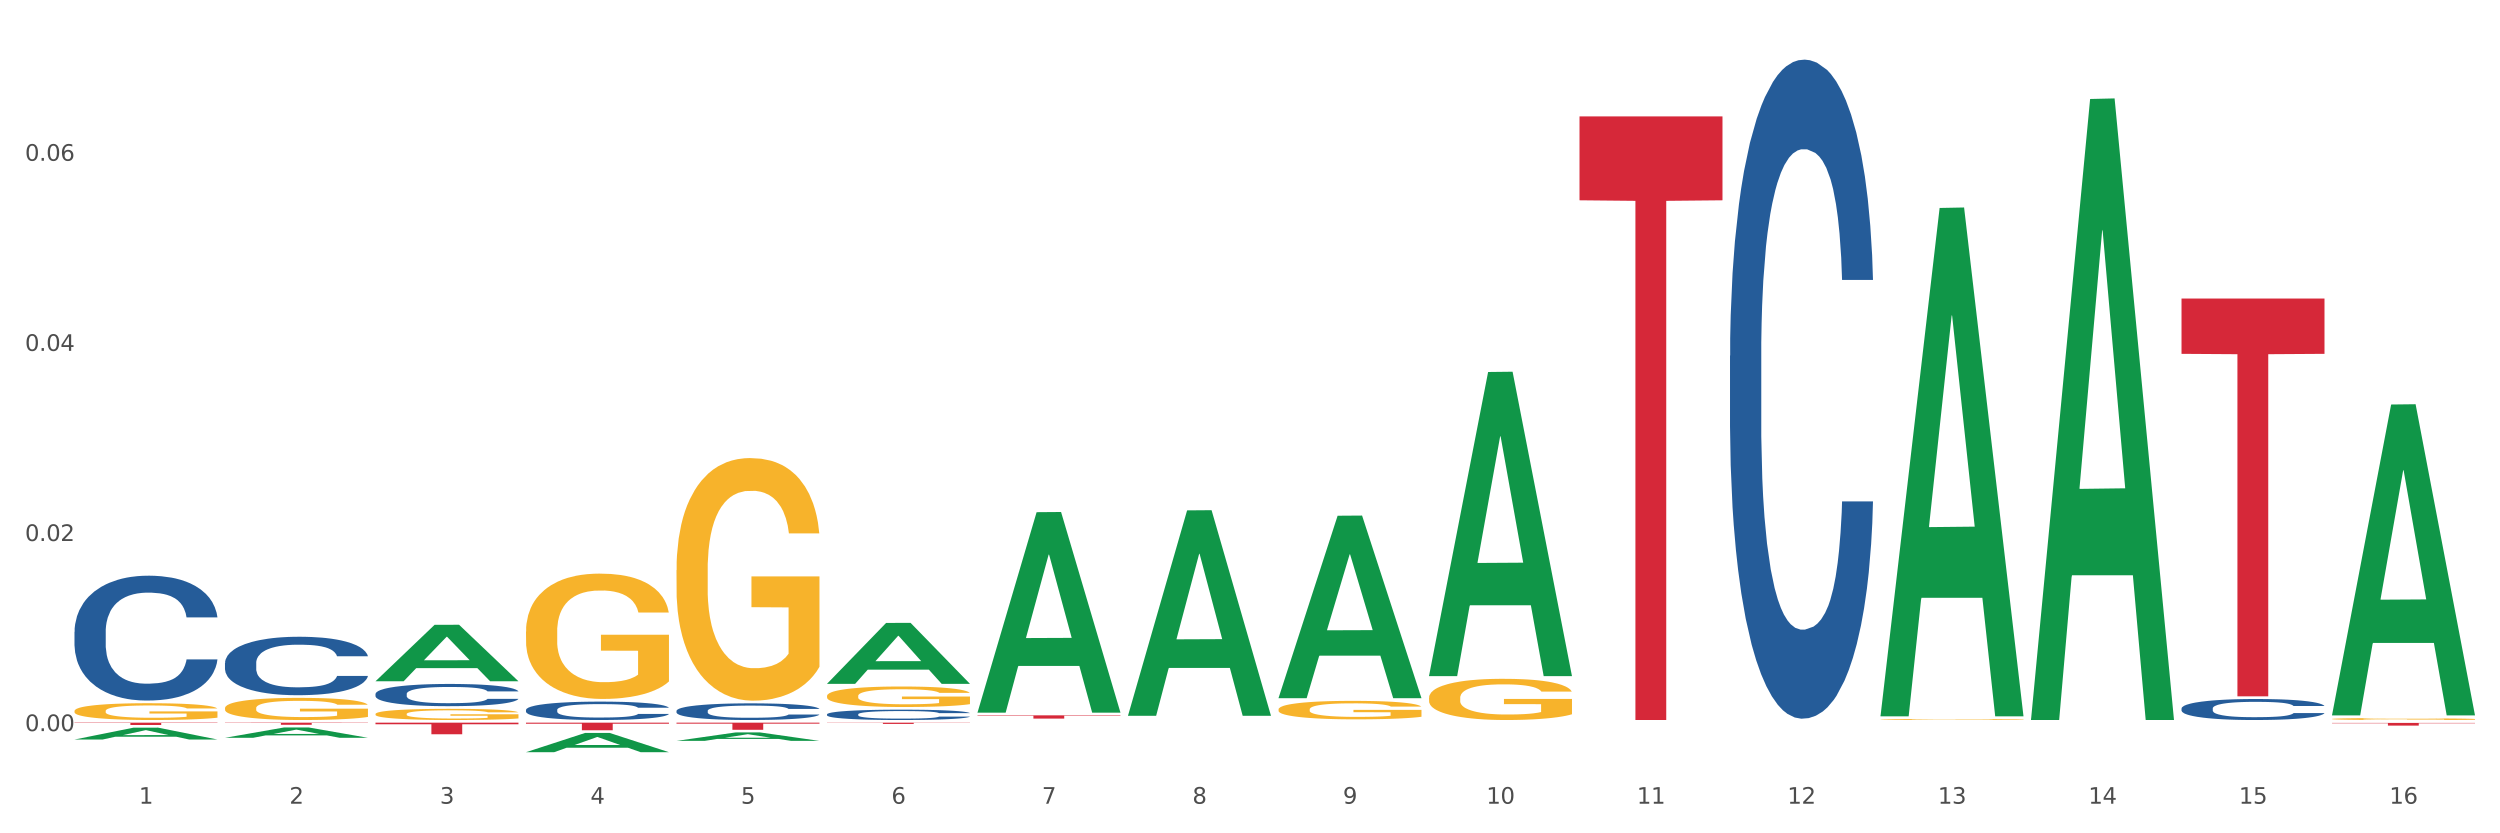 <?xml version="1.0" encoding="utf-8" standalone="no"?>
<!DOCTYPE svg PUBLIC "-//W3C//DTD SVG 1.1//EN"
  "http://www.w3.org/Graphics/SVG/1.1/DTD/svg11.dtd">
<svg xmlns:xlink="http://www.w3.org/1999/xlink" width="1080pt" height="360pt" viewBox="0 0 1080 360" xmlns="http://www.w3.org/2000/svg" version="1.1">
 <rect x="0" y="0" width="1080" height="360" fill="#333333" stroke="none"/>
 <defs>
  <style type="text/css">*{stroke-linejoin: round; stroke-linecap: butt}</style>
 </defs>
 <g id="figure_1">
  <g id="patch_1">
   <path d="M 0 360 
L 1080 360 
L 1080 0 
L 0 0 
z
" style="fill: #ffffff; stroke: #ffffff; stroke-linejoin: miter"/>
  </g>
  <g id="axes_1">
   <g id="matplotlib.axis_1">
    <g id="xtick_1">
     <g id="text_1">
      <!-- 1 -->
      <g style="fill: #4d4d4d" transform="translate(60.004 347.204) scale(0.096 -0.096)">
       <defs>
        <path id="DejaVuSans-31" d="M 794 531 
L 1825 531 
L 1825 4091 
L 703 3866 
L 703 4441 
L 1819 4666 
L 2450 4666 
L 2450 531 
L 3481 531 
L 3481 0 
L 794 0 
L 794 531 
z
" transform="scale(0.016)"/>
       </defs>
       <use xlink:href="#DejaVuSans-31"/>
      </g>
     </g>
    </g>
    <g id="xtick_2">
     <g id="text_2">
      <!-- 2 -->
      <g style="fill: #4d4d4d" transform="translate(125.021 347.204) scale(0.096 -0.096)">
       <defs>
        <path id="DejaVuSans-32" d="M 1228 531 
L 3431 531 
L 3431 0 
L 469 0 
L 469 531 
Q 828 903 1448 1529 
Q 2069 2156 2228 2338 
Q 2531 2678 2651 2914 
Q 2772 3150 2772 3378 
Q 2772 3750 2511 3984 
Q 2250 4219 1831 4219 
Q 1534 4219 1204 4116 
Q 875 4013 500 3803 
L 500 4441 
Q 881 4594 1212 4672 
Q 1544 4750 1819 4750 
Q 2544 4750 2975 4387 
Q 3406 4025 3406 3419 
Q 3406 3131 3298 2873 
Q 3191 2616 2906 2266 
Q 2828 2175 2409 1742 
Q 1991 1309 1228 531 
z
" transform="scale(0.016)"/>
       </defs>
       <use xlink:href="#DejaVuSans-32"/>
      </g>
     </g>
    </g>
    <g id="xtick_3">
     <g id="text_3">
      <!-- 3 -->
      <g style="fill: #4d4d4d" transform="translate(190.039 347.204) scale(0.096 -0.096)">
       <defs>
        <path id="DejaVuSans-33" d="M 2597 2516 
Q 3050 2419 3304 2112 
Q 3559 1806 3559 1356 
Q 3559 666 3084 287 
Q 2609 -91 1734 -91 
Q 1441 -91 1130 -33 
Q 819 25 488 141 
L 488 750 
Q 750 597 1062 519 
Q 1375 441 1716 441 
Q 2309 441 2620 675 
Q 2931 909 2931 1356 
Q 2931 1769 2642 2001 
Q 2353 2234 1838 2234 
L 1294 2234 
L 1294 2753 
L 1863 2753 
Q 2328 2753 2575 2939 
Q 2822 3125 2822 3475 
Q 2822 3834 2567 4026 
Q 2313 4219 1838 4219 
Q 1578 4219 1281 4162 
Q 984 4106 628 3988 
L 628 4550 
Q 988 4650 1302 4700 
Q 1616 4750 1894 4750 
Q 2613 4750 3031 4423 
Q 3450 4097 3450 3541 
Q 3450 3153 3228 2886 
Q 3006 2619 2597 2516 
z
" transform="scale(0.016)"/>
       </defs>
       <use xlink:href="#DejaVuSans-33"/>
      </g>
     </g>
    </g>
    <g id="xtick_4">
     <g id="text_4">
      <!-- 4 -->
      <g style="fill: #4d4d4d" transform="translate(255.056 347.204) scale(0.096 -0.096)">
       <defs>
        <path id="DejaVuSans-34" d="M 2419 4116 
L 825 1625 
L 2419 1625 
L 2419 4116 
z
M 2253 4666 
L 3047 4666 
L 3047 1625 
L 3713 1625 
L 3713 1100 
L 3047 1100 
L 3047 0 
L 2419 0 
L 2419 1100 
L 313 1100 
L 313 1709 
L 2253 4666 
z
" transform="scale(0.016)"/>
       </defs>
       <use xlink:href="#DejaVuSans-34"/>
      </g>
     </g>
    </g>
    <g id="xtick_5">
     <g id="text_5">
      <!-- 5 -->
      <g style="fill: #4d4d4d" transform="translate(320.073 347.204) scale(0.096 -0.096)">
       <defs>
        <path id="DejaVuSans-35" d="M 691 4666 
L 3169 4666 
L 3169 4134 
L 1269 4134 
L 1269 2991 
Q 1406 3038 1543 3061 
Q 1681 3084 1819 3084 
Q 2600 3084 3056 2656 
Q 3513 2228 3513 1497 
Q 3513 744 3044 326 
Q 2575 -91 1722 -91 
Q 1428 -91 1123 -41 
Q 819 9 494 109 
L 494 744 
Q 775 591 1075 516 
Q 1375 441 1709 441 
Q 2250 441 2565 725 
Q 2881 1009 2881 1497 
Q 2881 1984 2565 2268 
Q 2250 2553 1709 2553 
Q 1456 2553 1204 2497 
Q 953 2441 691 2322 
L 691 4666 
z
" transform="scale(0.016)"/>
       </defs>
       <use xlink:href="#DejaVuSans-35"/>
      </g>
     </g>
    </g>
    <g id="xtick_6">
     <g id="text_6">
      <!-- 6 -->
      <g style="fill: #4d4d4d" transform="translate(385.09 347.204) scale(0.096 -0.096)">
       <defs>
        <path id="DejaVuSans-36" d="M 2113 2584 
Q 1688 2584 1439 2293 
Q 1191 2003 1191 1497 
Q 1191 994 1439 701 
Q 1688 409 2113 409 
Q 2538 409 2786 701 
Q 3034 994 3034 1497 
Q 3034 2003 2786 2293 
Q 2538 2584 2113 2584 
z
M 3366 4563 
L 3366 3988 
Q 3128 4100 2886 4159 
Q 2644 4219 2406 4219 
Q 1781 4219 1451 3797 
Q 1122 3375 1075 2522 
Q 1259 2794 1537 2939 
Q 1816 3084 2150 3084 
Q 2853 3084 3261 2657 
Q 3669 2231 3669 1497 
Q 3669 778 3244 343 
Q 2819 -91 2113 -91 
Q 1303 -91 875 529 
Q 447 1150 447 2328 
Q 447 3434 972 4092 
Q 1497 4750 2381 4750 
Q 2619 4750 2861 4703 
Q 3103 4656 3366 4563 
z
" transform="scale(0.016)"/>
       </defs>
       <use xlink:href="#DejaVuSans-36"/>
      </g>
     </g>
    </g>
    <g id="xtick_7">
     <g id="text_7">
      <!-- 7 -->
      <g style="fill: #4d4d4d" transform="translate(450.108 347.204) scale(0.096 -0.096)">
       <defs>
        <path id="DejaVuSans-37" d="M 525 4666 
L 3525 4666 
L 3525 4397 
L 1831 0 
L 1172 0 
L 2766 4134 
L 525 4134 
L 525 4666 
z
" transform="scale(0.016)"/>
       </defs>
       <use xlink:href="#DejaVuSans-37"/>
      </g>
     </g>
    </g>
    <g id="xtick_8">
     <g id="text_8">
      <!-- 8 -->
      <g style="fill: #4d4d4d" transform="translate(515.125 347.204) scale(0.096 -0.096)">
       <defs>
        <path id="DejaVuSans-38" d="M 2034 2216 
Q 1584 2216 1326 1975 
Q 1069 1734 1069 1313 
Q 1069 891 1326 650 
Q 1584 409 2034 409 
Q 2484 409 2743 651 
Q 3003 894 3003 1313 
Q 3003 1734 2745 1975 
Q 2488 2216 2034 2216 
z
M 1403 2484 
Q 997 2584 770 2862 
Q 544 3141 544 3541 
Q 544 4100 942 4425 
Q 1341 4750 2034 4750 
Q 2731 4750 3128 4425 
Q 3525 4100 3525 3541 
Q 3525 3141 3298 2862 
Q 3072 2584 2669 2484 
Q 3125 2378 3379 2068 
Q 3634 1759 3634 1313 
Q 3634 634 3220 271 
Q 2806 -91 2034 -91 
Q 1263 -91 848 271 
Q 434 634 434 1313 
Q 434 1759 690 2068 
Q 947 2378 1403 2484 
z
M 1172 3481 
Q 1172 3119 1398 2916 
Q 1625 2713 2034 2713 
Q 2441 2713 2670 2916 
Q 2900 3119 2900 3481 
Q 2900 3844 2670 4047 
Q 2441 4250 2034 4250 
Q 1625 4250 1398 4047 
Q 1172 3844 1172 3481 
z
" transform="scale(0.016)"/>
       </defs>
       <use xlink:href="#DejaVuSans-38"/>
      </g>
     </g>
    </g>
    <g id="xtick_9">
     <g id="text_9">
      <!-- 9 -->
      <g style="fill: #4d4d4d" transform="translate(580.142 347.204) scale(0.096 -0.096)">
       <defs>
        <path id="DejaVuSans-39" d="M 703 97 
L 703 672 
Q 941 559 1184 500 
Q 1428 441 1663 441 
Q 2288 441 2617 861 
Q 2947 1281 2994 2138 
Q 2813 1869 2534 1725 
Q 2256 1581 1919 1581 
Q 1219 1581 811 2004 
Q 403 2428 403 3163 
Q 403 3881 828 4315 
Q 1253 4750 1959 4750 
Q 2769 4750 3195 4129 
Q 3622 3509 3622 2328 
Q 3622 1225 3098 567 
Q 2575 -91 1691 -91 
Q 1453 -91 1209 -44 
Q 966 3 703 97 
z
M 1959 2075 
Q 2384 2075 2632 2365 
Q 2881 2656 2881 3163 
Q 2881 3666 2632 3958 
Q 2384 4250 1959 4250 
Q 1534 4250 1286 3958 
Q 1038 3666 1038 3163 
Q 1038 2656 1286 2365 
Q 1534 2075 1959 2075 
z
" transform="scale(0.016)"/>
       </defs>
       <use xlink:href="#DejaVuSans-39"/>
      </g>
     </g>
    </g>
    <g id="xtick_10">
     <g id="text_10">
      <!-- 10 -->
      <g style="fill: #4d4d4d" transform="translate(642.105 347.204) scale(0.096 -0.096)">
       <defs>
        <path id="DejaVuSans-30" d="M 2034 4250 
Q 1547 4250 1301 3770 
Q 1056 3291 1056 2328 
Q 1056 1369 1301 889 
Q 1547 409 2034 409 
Q 2525 409 2770 889 
Q 3016 1369 3016 2328 
Q 3016 3291 2770 3770 
Q 2525 4250 2034 4250 
z
M 2034 4750 
Q 2819 4750 3233 4129 
Q 3647 3509 3647 2328 
Q 3647 1150 3233 529 
Q 2819 -91 2034 -91 
Q 1250 -91 836 529 
Q 422 1150 422 2328 
Q 422 3509 836 4129 
Q 1250 4750 2034 4750 
z
" transform="scale(0.016)"/>
       </defs>
       <use xlink:href="#DejaVuSans-31"/>
       <use xlink:href="#DejaVuSans-30" transform="translate(63.623 0)"/>
      </g>
     </g>
    </g>
    <g id="xtick_11">
     <g id="text_11">
      <!-- 11 -->
      <g style="fill: #4d4d4d" transform="translate(707.123 347.204) scale(0.096 -0.096)">
       <use xlink:href="#DejaVuSans-31"/>
       <use xlink:href="#DejaVuSans-31" transform="translate(63.623 0)"/>
      </g>
     </g>
    </g>
    <g id="xtick_12">
     <g id="text_12">
      <!-- 12 -->
      <g style="fill: #4d4d4d" transform="translate(772.14 347.204) scale(0.096 -0.096)">
       <use xlink:href="#DejaVuSans-31"/>
       <use xlink:href="#DejaVuSans-32" transform="translate(63.623 0)"/>
      </g>
     </g>
    </g>
    <g id="xtick_13">
     <g id="text_13">
      <!-- 13 -->
      <g style="fill: #4d4d4d" transform="translate(837.157 347.204) scale(0.096 -0.096)">
       <use xlink:href="#DejaVuSans-31"/>
       <use xlink:href="#DejaVuSans-33" transform="translate(63.623 0)"/>
      </g>
     </g>
    </g>
    <g id="xtick_14">
     <g id="text_14">
      <!-- 14 -->
      <g style="fill: #4d4d4d" transform="translate(902.174 347.204) scale(0.096 -0.096)">
       <use xlink:href="#DejaVuSans-31"/>
       <use xlink:href="#DejaVuSans-34" transform="translate(63.623 0)"/>
      </g>
     </g>
    </g>
    <g id="xtick_15">
     <g id="text_15">
      <!-- 15 -->
      <g style="fill: #4d4d4d" transform="translate(967.192 347.204) scale(0.096 -0.096)">
       <use xlink:href="#DejaVuSans-31"/>
       <use xlink:href="#DejaVuSans-35" transform="translate(63.623 0)"/>
      </g>
     </g>
    </g>
    <g id="xtick_16">
     <g id="text_16">
      <!-- 16 -->
      <g style="fill: #4d4d4d" transform="translate(1032.209 347.204) scale(0.096 -0.096)">
       <use xlink:href="#DejaVuSans-31"/>
       <use xlink:href="#DejaVuSans-36" transform="translate(63.623 0)"/>
      </g>
     </g>
    </g>
    <g id="xtick_17"/>
    <g id="xtick_18"/>
    <g id="xtick_19"/>
    <g id="xtick_20"/>
    <g id="xtick_21"/>
    <g id="xtick_22"/>
    <g id="xtick_23"/>
    <g id="xtick_24"/>
    <g id="xtick_25"/>
    <g id="xtick_26"/>
    <g id="xtick_27"/>
    <g id="xtick_28"/>
    <g id="xtick_29"/>
    <g id="xtick_30"/>
    <g id="xtick_31"/>
   </g>
   <g id="matplotlib.axis_2">
    <g id="ytick_1">
     <g id="text_17">
      <!-- 0.00 -->
      <g style="fill: #4d4d4d" transform="translate(10.8 315.841) scale(0.096 -0.096)">
       <defs>
        <path id="DejaVuSans-2e" d="M 684 794 
L 1344 794 
L 1344 0 
L 684 0 
L 684 794 
z
" transform="scale(0.016)"/>
       </defs>
       <use xlink:href="#DejaVuSans-30"/>
       <use xlink:href="#DejaVuSans-2e" transform="translate(63.623 0)"/>
       <use xlink:href="#DejaVuSans-30" transform="translate(95.41 0)"/>
       <use xlink:href="#DejaVuSans-30" transform="translate(159.033 0)"/>
      </g>
     </g>
    </g>
    <g id="ytick_2">
     <g id="text_18">
      <!-- 0.02 -->
      <g style="fill: #4d4d4d" transform="translate(10.8 233.71) scale(0.096 -0.096)">
       <use xlink:href="#DejaVuSans-30"/>
       <use xlink:href="#DejaVuSans-2e" transform="translate(63.623 0)"/>
       <use xlink:href="#DejaVuSans-30" transform="translate(95.41 0)"/>
       <use xlink:href="#DejaVuSans-32" transform="translate(159.033 0)"/>
      </g>
     </g>
    </g>
    <g id="ytick_3">
     <g id="text_19">
      <!-- 0.04 -->
      <g style="fill: #4d4d4d" transform="translate(10.8 151.58) scale(0.096 -0.096)">
       <use xlink:href="#DejaVuSans-30"/>
       <use xlink:href="#DejaVuSans-2e" transform="translate(63.623 0)"/>
       <use xlink:href="#DejaVuSans-30" transform="translate(95.41 0)"/>
       <use xlink:href="#DejaVuSans-34" transform="translate(159.033 0)"/>
      </g>
     </g>
    </g>
    <g id="ytick_4">
     <g id="text_20">
      <!-- 0.06 -->
      <g style="fill: #4d4d4d" transform="translate(10.8 69.449) scale(0.096 -0.096)">
       <use xlink:href="#DejaVuSans-30"/>
       <use xlink:href="#DejaVuSans-2e" transform="translate(63.623 0)"/>
       <use xlink:href="#DejaVuSans-30" transform="translate(95.41 0)"/>
       <use xlink:href="#DejaVuSans-36" transform="translate(159.033 0)"/>
      </g>
     </g>
    </g>
    <g id="ytick_5"/>
    <g id="ytick_6"/>
    <g id="ytick_7"/>
    <g id="ytick_8"/>
   </g>
   <g id="PolyCollection_1">
    <path d="M 32.175 319.465 
L 32.239 319.461 
L 57.709 314.343 
L 68.28 314.338 
L 93.941 319.475 
L 81.715 319.475 
L 76.176 318.279 
L 49.877 318.279 
L 49.686 318.298 
L 44.337 319.475 
L 32.175 319.475 
L 32.175 319.465 
L 53.188 317.565 
L 72.864 317.56 
L 63.122 315.433 
L 62.995 315.423 
L 62.867 315.438 
L 53.125 317.56 
L 53.188 317.565 
L 32.175 319.465 
z
" clip-path="url(#p71c023e1b0)" style="fill: #109648"/>
    <path d="M 682.347 50.289 
L 744.114 50.289 
L 744.114 86.526 
L 719.817 86.77 
L 719.817 311.048 
L 706.498 311.048 
L 706.498 86.77 
L 682.347 86.526 
L 682.347 50.533 
L 682.347 50.289 
z
" clip-path="url(#p71c023e1b0)" style="fill: #d62839"/>
    <path d="M 422.278 309.02 
L 484.045 309.02 
L 484.045 309.218 
L 459.748 309.219 
L 459.748 310.442 
L 446.429 310.442 
L 446.429 309.219 
L 422.278 309.218 
L 422.278 309.022 
L 422.278 309.02 
z
" clip-path="url(#p71c023e1b0)" style="fill: #d62839"/>
    <path d="M 357.261 312.193 
L 419.028 312.193 
L 419.028 312.271 
L 394.731 312.272 
L 394.731 312.753 
L 381.412 312.753 
L 381.412 312.272 
L 357.261 312.271 
L 357.261 312.194 
L 357.261 312.193 
z
" clip-path="url(#p71c023e1b0)" style="fill: #d62839"/>
    <path d="M 292.244 312.193 
L 354.01 312.193 
L 354.01 312.62 
L 329.714 312.623 
L 329.714 315.262 
L 316.394 315.262 
L 316.394 312.623 
L 292.244 312.62 
L 292.244 312.196 
L 292.244 312.193 
z
" clip-path="url(#p71c023e1b0)" style="fill: #d62839"/>
    <path d="M 227.227 312.193 
L 288.993 312.193 
L 288.993 312.649 
L 264.696 312.652 
L 264.696 315.472 
L 251.377 315.472 
L 251.377 312.652 
L 227.227 312.649 
L 227.227 312.197 
L 227.227 312.193 
z
" clip-path="url(#p71c023e1b0)" style="fill: #d62839"/>
    <path d="M 162.209 312.193 
L 223.976 312.193 
L 223.976 312.888 
L 199.679 312.893 
L 199.679 317.193 
L 186.36 317.193 
L 186.36 312.893 
L 162.209 312.888 
L 162.209 312.198 
L 162.209 312.193 
z
" clip-path="url(#p71c023e1b0)" style="fill: #d62839"/>
    <path d="M 97.192 286.423 
L 97.265 286.4 
L 97.265 285.755 
L 97.484 284.878 
L 98.287 283.263 
L 99.31 282.041 
L 101.062 280.611 
L 102.011 280.011 
L 103.252 279.342 
L 105.807 278.258 
L 108.728 277.335 
L 110.772 276.828 
L 112.305 276.505 
L 115.737 275.928 
L 117.708 275.675 
L 119.752 275.467 
L 121.505 275.329 
L 124.425 275.167 
L 126.761 275.098 
L 129.463 275.075 
L 131.726 275.098 
L 134.719 275.19 
L 139.1 275.467 
L 140.779 275.629 
L 143.042 275.905 
L 145.379 276.274 
L 147.277 276.643 
L 149.467 277.174 
L 151.731 277.866 
L 153.921 278.742 
L 155.454 279.55 
L 156.695 280.403 
L 157.79 281.441 
L 158.594 282.571 
L 158.959 283.517 
L 145.598 283.517 
L 145.233 282.664 
L 144.503 281.741 
L 143.773 281.118 
L 142.969 280.611 
L 141.728 280.034 
L 140.633 279.665 
L 138.808 279.227 
L 137.129 278.95 
L 135.741 278.789 
L 134.062 278.65 
L 130.485 278.512 
L 127.929 278.512 
L 126.323 278.558 
L 124.352 278.673 
L 122.673 278.835 
L 120.701 279.112 
L 119.168 279.411 
L 117.635 279.804 
L 116.759 280.08 
L 115.445 280.588 
L 114.569 281.003 
L 113.4 281.718 
L 112.743 282.225 
L 111.575 283.54 
L 111.064 284.509 
L 110.845 285.178 
L 110.699 285.916 
L 110.699 289.514 
L 111.137 291.129 
L 111.502 291.821 
L 112.086 292.605 
L 113.181 293.62 
L 114.788 294.612 
L 116.467 295.327 
L 117.854 295.765 
L 119.168 296.088 
L 120.482 296.342 
L 122.089 296.573 
L 123.403 296.711 
L 125.374 296.849 
L 127.71 296.919 
L 129.536 296.919 
L 133.259 296.803 
L 134.938 296.688 
L 136.545 296.526 
L 138.297 296.273 
L 139.684 295.996 
L 140.487 295.788 
L 141.801 295.35 
L 142.823 294.889 
L 143.7 294.358 
L 144.284 293.897 
L 144.941 293.205 
L 145.452 292.421 
L 145.598 292.005 
L 158.959 292.005 
L 158.667 292.836 
L 158.156 293.643 
L 157.133 294.727 
L 156.33 295.35 
L 155.089 296.111 
L 153.775 296.757 
L 151.95 297.472 
L 150.27 298.003 
L 148.518 298.464 
L 146.62 298.879 
L 143.188 299.456 
L 141.947 299.617 
L 139.319 299.894 
L 137.275 300.056 
L 134.281 300.217 
L 131.215 300.309 
L 128.002 300.332 
L 125.155 300.286 
L 122.016 300.148 
L 120.044 300.009 
L 117.854 299.802 
L 115.299 299.479 
L 112.889 299.087 
L 110.626 298.625 
L 108.509 298.095 
L 106.538 297.495 
L 103.982 296.503 
L 102.084 295.535 
L 100.697 294.635 
L 99.748 293.874 
L 98.798 292.905 
L 98.287 292.236 
L 97.484 290.621 
L 97.192 289.122 
L 97.192 286.423 
z
" clip-path="url(#p71c023e1b0)" style="fill: #255c99"/>
    <path d="M 32.175 312.193 
L 93.941 312.193 
L 93.941 312.332 
L 69.645 312.333 
L 69.645 313.192 
L 56.325 313.192 
L 56.325 312.333 
L 32.175 312.332 
L 32.175 312.194 
L 32.175 312.193 
z
" clip-path="url(#p71c023e1b0)" style="fill: #d62839"/>
    <path d="M 1007.434 310.59 
L 1007.507 310.589 
L 1007.507 310.561 
L 1007.652 310.537 
L 1008.382 310.478 
L 1009.475 310.43 
L 1010.278 310.404 
L 1011.08 310.383 
L 1012.028 310.362 
L 1013.195 310.341 
L 1015.309 310.309 
L 1016.622 310.292 
L 1018.226 310.275 
L 1021.143 310.25 
L 1023.258 310.236 
L 1025.446 310.225 
L 1029.019 310.211 
L 1031.353 310.204 
L 1033.832 310.2 
L 1036.822 310.197 
L 1039.083 310.196 
L 1044.041 310.198 
L 1048.271 310.205 
L 1050.313 310.211 
L 1052.938 310.22 
L 1054.324 310.226 
L 1056.584 310.239 
L 1058.918 310.255 
L 1060.522 310.269 
L 1062.929 310.295 
L 1064.752 310.322 
L 1066.429 310.355 
L 1067.304 310.377 
L 1067.96 310.398 
L 1068.544 310.422 
L 1069.127 310.46 
L 1056.001 310.46 
L 1055.49 310.433 
L 1054.688 310.407 
L 1053.521 310.383 
L 1052.5 310.367 
L 1050.75 310.348 
L 1049.146 310.335 
L 1047.469 310.326 
L 1045.427 310.318 
L 1043.823 310.314 
L 1041.562 310.311 
L 1037.114 310.312 
L 1034.124 310.318 
L 1032.082 310.326 
L 1030.769 310.333 
L 1029.602 310.341 
L 1028.29 310.351 
L 1026.758 310.368 
L 1025.665 310.383 
L 1024.571 310.401 
L 1023.696 310.42 
L 1022.893 310.442 
L 1022.237 310.465 
L 1021.727 310.489 
L 1021.289 310.519 
L 1020.925 310.568 
L 1020.925 310.674 
L 1021.07 310.698 
L 1021.435 310.73 
L 1021.873 310.754 
L 1022.602 310.783 
L 1023.258 310.803 
L 1024.498 310.831 
L 1025.883 310.854 
L 1026.977 310.869 
L 1028.071 310.881 
L 1029.967 310.898 
L 1032.082 310.912 
L 1033.905 310.921 
L 1036.384 310.929 
L 1038.062 310.932 
L 1039.52 310.933 
L 1043.093 310.933 
L 1045.646 310.931 
L 1048.49 310.926 
L 1050.677 310.919 
L 1052.5 310.91 
L 1054.542 310.896 
L 1055.855 310.883 
L 1055.855 310.72 
L 1039.812 310.719 
L 1039.812 310.611 
L 1069.2 310.611 
L 1069.2 310.929 
L 1067.96 310.945 
L 1066.575 310.96 
L 1065.116 310.973 
L 1062.929 310.989 
L 1060.303 311.005 
L 1057.97 311.016 
L 1055.49 311.025 
L 1052.573 311.034 
L 1048.781 311.042 
L 1046.448 311.045 
L 1043.531 311.047 
L 1040.103 311.048 
L 1037.114 311.046 
L 1034.197 311.042 
L 1031.134 311.035 
L 1028.144 311.025 
L 1025.883 311.015 
L 1023.623 311.003 
L 1021.216 310.986 
L 1019.32 310.971 
L 1017.862 310.957 
L 1016.257 310.939 
L 1014.507 310.916 
L 1013.195 310.895 
L 1012.028 310.873 
L 1010.788 310.845 
L 1009.913 310.821 
L 1009.038 310.79 
L 1008.527 310.768 
L 1007.944 310.733 
L 1007.507 310.684 
L 1007.434 310.59 
z
" clip-path="url(#p71c023e1b0)" style="fill: #f7b32b"/>
    <path d="M 812.382 310.804 
L 812.455 310.804 
L 812.455 310.789 
L 812.601 310.776 
L 813.33 310.745 
L 814.424 310.719 
L 815.226 310.706 
L 816.028 310.695 
L 816.976 310.683 
L 818.143 310.672 
L 820.258 310.655 
L 821.57 310.646 
L 823.175 310.637 
L 826.092 310.624 
L 828.206 310.616 
L 830.394 310.61 
L 833.967 310.603 
L 836.301 310.599 
L 838.78 310.597 
L 841.77 310.595 
L 844.031 310.595 
L 848.99 310.596 
L 853.219 310.6 
L 855.261 310.603 
L 857.886 310.608 
L 859.272 310.611 
L 861.532 310.618 
L 863.866 310.626 
L 865.47 310.634 
L 867.877 310.648 
L 869.7 310.662 
L 871.377 310.679 
L 872.252 310.691 
L 872.909 310.702 
L 873.492 310.715 
L 874.075 310.735 
L 860.949 310.735 
L 860.439 310.721 
L 859.636 310.707 
L 858.47 310.694 
L 857.449 310.686 
L 855.699 310.675 
L 854.094 310.669 
L 852.417 310.664 
L 850.375 310.66 
L 848.771 310.658 
L 846.51 310.656 
L 842.062 310.656 
L 839.072 310.66 
L 837.03 310.664 
L 835.717 310.668 
L 834.551 310.672 
L 833.238 310.678 
L 831.707 310.686 
L 830.613 310.694 
L 829.519 310.704 
L 828.644 310.714 
L 827.842 310.726 
L 827.185 310.738 
L 826.675 310.751 
L 826.237 310.766 
L 825.873 310.793 
L 825.873 310.849 
L 826.019 310.862 
L 826.383 310.879 
L 826.821 310.892 
L 827.55 310.907 
L 828.206 310.917 
L 829.446 310.932 
L 830.832 310.945 
L 831.925 310.953 
L 833.019 310.959 
L 834.915 310.968 
L 837.03 310.976 
L 838.853 310.98 
L 841.333 310.984 
L 843.01 310.986 
L 844.468 310.987 
L 848.042 310.987 
L 850.594 310.986 
L 853.438 310.983 
L 855.626 310.979 
L 857.449 310.975 
L 859.491 310.967 
L 860.803 310.96 
L 860.803 310.874 
L 844.76 310.873 
L 844.76 310.816 
L 874.148 310.816 
L 874.148 310.984 
L 872.909 310.993 
L 871.523 311.001 
L 870.065 311.008 
L 867.877 311.017 
L 865.252 311.025 
L 862.918 311.031 
L 860.439 311.036 
L 857.522 311.04 
L 853.73 311.044 
L 851.396 311.046 
L 848.479 311.047 
L 845.052 311.048 
L 842.062 311.047 
L 839.145 311.045 
L 836.082 311.041 
L 833.092 311.036 
L 830.832 311.03 
L 828.571 311.024 
L 826.164 311.015 
L 824.268 311.007 
L 822.81 310.999 
L 821.206 310.99 
L 819.455 310.977 
L 818.143 310.966 
L 816.976 310.955 
L 815.736 310.94 
L 814.861 310.927 
L 813.986 310.911 
L 813.476 310.899 
L 812.892 310.88 
L 812.455 310.854 
L 812.382 310.804 
z
" clip-path="url(#p71c023e1b0)" style="fill: #f7b32b"/>
    <path d="M 617.33 301.472 
L 617.403 301.456 
L 617.403 300.87 
L 617.549 300.366 
L 618.278 299.147 
L 619.372 298.139 
L 620.174 297.603 
L 620.976 297.164 
L 621.924 296.725 
L 623.091 296.269 
L 625.206 295.603 
L 626.519 295.261 
L 628.123 294.904 
L 631.04 294.384 
L 633.155 294.091 
L 635.342 293.847 
L 638.916 293.554 
L 641.249 293.424 
L 643.729 293.327 
L 646.718 293.262 
L 648.979 293.245 
L 653.938 293.294 
L 658.167 293.441 
L 660.209 293.554 
L 662.835 293.749 
L 664.22 293.88 
L 666.481 294.14 
L 668.814 294.481 
L 670.419 294.774 
L 672.825 295.326 
L 674.648 295.879 
L 676.325 296.562 
L 677.201 297.034 
L 677.857 297.473 
L 678.44 297.977 
L 679.024 298.773 
L 665.897 298.773 
L 665.387 298.204 
L 664.585 297.668 
L 663.418 297.147 
L 662.397 296.822 
L 660.647 296.416 
L 659.043 296.156 
L 657.365 295.961 
L 655.323 295.798 
L 653.719 295.717 
L 651.458 295.652 
L 647.01 295.668 
L 644.02 295.798 
L 641.978 295.961 
L 640.666 296.107 
L 639.499 296.269 
L 638.186 296.497 
L 636.655 296.838 
L 635.561 297.147 
L 634.467 297.538 
L 633.592 297.928 
L 632.79 298.383 
L 632.134 298.871 
L 631.623 299.375 
L 631.186 299.992 
L 630.821 301.017 
L 630.821 303.244 
L 630.967 303.748 
L 631.332 304.415 
L 631.769 304.919 
L 632.498 305.52 
L 633.155 305.927 
L 634.394 306.512 
L 635.78 307 
L 636.874 307.308 
L 637.968 307.569 
L 639.864 307.926 
L 641.978 308.219 
L 643.801 308.398 
L 646.281 308.56 
L 647.958 308.625 
L 649.417 308.658 
L 652.99 308.658 
L 655.542 308.609 
L 658.386 308.495 
L 660.574 308.349 
L 662.397 308.17 
L 664.439 307.877 
L 665.752 307.601 
L 665.752 304.203 
L 649.708 304.187 
L 649.708 301.927 
L 679.097 301.927 
L 679.097 308.56 
L 677.857 308.902 
L 676.471 309.211 
L 675.013 309.487 
L 672.825 309.828 
L 670.2 310.154 
L 667.866 310.381 
L 665.387 310.576 
L 662.47 310.755 
L 658.678 310.918 
L 656.344 310.983 
L 653.427 311.032 
L 650 311.048 
L 647.01 311.015 
L 644.093 310.934 
L 641.03 310.788 
L 638.041 310.576 
L 635.78 310.365 
L 633.519 310.105 
L 631.113 309.763 
L 629.217 309.438 
L 627.758 309.146 
L 626.154 308.772 
L 624.404 308.284 
L 623.091 307.845 
L 621.924 307.39 
L 620.685 306.804 
L 619.81 306.3 
L 618.934 305.666 
L 618.424 305.195 
L 617.841 304.463 
L 617.403 303.439 
L 617.33 301.472 
z
" clip-path="url(#p71c023e1b0)" style="fill: #f7b32b"/>
    <path d="M 942.416 128.976 
L 1004.183 128.976 
L 1004.183 152.857 
L 979.886 153.018 
L 979.886 300.821 
L 966.567 300.821 
L 966.567 153.018 
L 942.416 152.857 
L 942.416 129.137 
L 942.416 128.976 
z
" clip-path="url(#p71c023e1b0)" style="fill: #d62839"/>
    <path d="M 552.313 306.463 
L 552.386 306.455 
L 552.386 306.193 
L 552.532 305.967 
L 553.261 305.42 
L 554.355 304.967 
L 555.157 304.727 
L 555.959 304.53 
L 556.907 304.333 
L 558.074 304.129 
L 560.189 303.83 
L 561.501 303.676 
L 563.106 303.516 
L 566.023 303.283 
L 568.137 303.151 
L 570.325 303.042 
L 573.898 302.911 
L 576.232 302.852 
L 578.711 302.809 
L 581.701 302.779 
L 583.962 302.772 
L 588.921 302.794 
L 593.15 302.86 
L 595.192 302.911 
L 597.817 302.998 
L 599.203 303.057 
L 601.464 303.173 
L 603.797 303.326 
L 605.401 303.458 
L 607.808 303.706 
L 609.631 303.954 
L 611.308 304.26 
L 612.183 304.471 
L 612.84 304.668 
L 613.423 304.894 
L 614.006 305.252 
L 600.88 305.252 
L 600.37 304.997 
L 599.567 304.756 
L 598.401 304.523 
L 597.38 304.377 
L 595.63 304.194 
L 594.025 304.078 
L 592.348 303.99 
L 590.306 303.917 
L 588.702 303.881 
L 586.441 303.852 
L 581.993 303.859 
L 579.003 303.917 
L 576.961 303.99 
L 575.649 304.056 
L 574.482 304.129 
L 573.169 304.231 
L 571.638 304.384 
L 570.544 304.523 
L 569.45 304.698 
L 568.575 304.873 
L 567.773 305.077 
L 567.116 305.296 
L 566.606 305.522 
L 566.168 305.799 
L 565.804 306.258 
L 565.804 307.257 
L 565.95 307.484 
L 566.314 307.783 
L 566.752 308.009 
L 567.481 308.279 
L 568.137 308.461 
L 569.377 308.723 
L 570.763 308.942 
L 571.856 309.081 
L 572.95 309.198 
L 574.846 309.358 
L 576.961 309.489 
L 578.784 309.569 
L 581.264 309.642 
L 582.941 309.672 
L 584.399 309.686 
L 587.973 309.686 
L 590.525 309.664 
L 593.369 309.613 
L 595.557 309.548 
L 597.38 309.467 
L 599.422 309.336 
L 600.734 309.212 
L 600.734 307.688 
L 584.691 307.681 
L 584.691 306.667 
L 614.079 306.667 
L 614.079 309.642 
L 612.84 309.796 
L 611.454 309.934 
L 609.996 310.058 
L 607.808 310.211 
L 605.183 310.357 
L 602.849 310.459 
L 600.37 310.547 
L 597.453 310.627 
L 593.661 310.7 
L 591.327 310.729 
L 588.41 310.751 
L 584.983 310.758 
L 581.993 310.744 
L 579.076 310.707 
L 576.013 310.642 
L 573.023 310.547 
L 570.763 310.452 
L 568.502 310.335 
L 566.096 310.182 
L 564.199 310.036 
L 562.741 309.905 
L 561.137 309.737 
L 559.387 309.518 
L 558.074 309.321 
L 556.907 309.117 
L 555.667 308.855 
L 554.792 308.629 
L 553.917 308.344 
L 553.407 308.133 
L 552.823 307.804 
L 552.386 307.345 
L 552.313 306.463 
z
" clip-path="url(#p71c023e1b0)" style="fill: #f7b32b"/>
    <path d="M 292.244 246.317 
L 292.317 246.221 
L 292.317 242.775 
L 292.463 239.808 
L 293.192 232.629 
L 294.286 226.694 
L 295.088 223.535 
L 295.89 220.95 
L 296.838 218.366 
L 298.005 215.685 
L 300.12 211.761 
L 301.432 209.751 
L 303.037 207.645 
L 305.954 204.581 
L 308.068 202.858 
L 310.256 201.423 
L 313.829 199.699 
L 316.163 198.934 
L 318.642 198.359 
L 321.632 197.976 
L 323.893 197.881 
L 328.852 198.168 
L 333.081 199.029 
L 335.123 199.699 
L 337.748 200.848 
L 339.134 201.614 
L 341.395 203.146 
L 343.728 205.156 
L 345.332 206.879 
L 347.739 210.133 
L 349.562 213.388 
L 351.239 217.408 
L 352.114 220.184 
L 352.771 222.769 
L 353.354 225.736 
L 353.937 230.427 
L 340.811 230.427 
L 340.301 227.077 
L 339.499 223.918 
L 338.332 220.855 
L 337.311 218.94 
L 335.561 216.547 
L 333.956 215.015 
L 332.279 213.867 
L 330.237 212.909 
L 328.633 212.431 
L 326.372 212.048 
L 321.924 212.144 
L 318.934 212.909 
L 316.892 213.867 
L 315.58 214.728 
L 314.413 215.685 
L 313.1 217.026 
L 311.569 219.036 
L 310.475 220.855 
L 309.381 223.152 
L 308.506 225.449 
L 307.704 228.13 
L 307.047 231.001 
L 306.537 233.969 
L 306.099 237.606 
L 305.735 243.637 
L 305.735 256.751 
L 305.881 259.719 
L 306.245 263.643 
L 306.683 266.611 
L 307.412 270.152 
L 308.068 272.546 
L 309.308 275.992 
L 310.694 278.863 
L 311.788 280.682 
L 312.881 282.214 
L 314.777 284.32 
L 316.892 286.043 
L 318.715 287.096 
L 321.195 288.053 
L 322.872 288.436 
L 324.33 288.627 
L 327.904 288.627 
L 330.456 288.34 
L 333.3 287.67 
L 335.488 286.808 
L 337.311 285.756 
L 339.353 284.032 
L 340.665 282.405 
L 340.665 262.399 
L 324.622 262.303 
L 324.622 248.997 
L 354.01 248.997 
L 354.01 288.053 
L 352.771 290.063 
L 351.385 291.882 
L 349.927 293.509 
L 347.739 295.519 
L 345.114 297.434 
L 342.78 298.774 
L 340.301 299.923 
L 337.384 300.976 
L 333.592 301.933 
L 331.258 302.316 
L 328.341 302.603 
L 324.914 302.699 
L 321.924 302.507 
L 319.007 302.029 
L 315.944 301.167 
L 312.954 299.923 
L 310.694 298.678 
L 308.433 297.147 
L 306.027 295.136 
L 304.131 293.222 
L 302.672 291.499 
L 301.068 289.297 
L 299.318 286.426 
L 298.005 283.841 
L 296.838 281.161 
L 295.598 277.715 
L 294.723 274.747 
L 293.848 271.014 
L 293.338 268.238 
L 292.754 263.93 
L 292.317 257.9 
L 292.244 246.317 
z
" clip-path="url(#p71c023e1b0)" style="fill: #f7b32b"/>
    <path d="M 227.227 272.824 
L 227.3 272.774 
L 227.3 270.994 
L 227.445 269.461 
L 228.175 265.752 
L 229.269 262.686 
L 230.071 261.054 
L 230.873 259.719 
L 231.821 258.383 
L 232.988 256.999 
L 235.102 254.971 
L 236.415 253.933 
L 238.019 252.845 
L 240.936 251.262 
L 243.051 250.372 
L 245.239 249.63 
L 248.812 248.74 
L 251.146 248.344 
L 253.625 248.048 
L 256.615 247.85 
L 258.876 247.8 
L 263.834 247.949 
L 268.064 248.394 
L 270.106 248.74 
L 272.731 249.333 
L 274.117 249.729 
L 276.377 250.52 
L 278.711 251.559 
L 280.315 252.449 
L 282.722 254.13 
L 284.545 255.812 
L 286.222 257.889 
L 287.097 259.323 
L 287.753 260.658 
L 288.337 262.191 
L 288.92 264.615 
L 275.794 264.615 
L 275.283 262.884 
L 274.481 261.252 
L 273.315 259.669 
L 272.294 258.68 
L 270.543 257.444 
L 268.939 256.653 
L 267.262 256.059 
L 265.22 255.565 
L 263.616 255.317 
L 261.355 255.119 
L 256.907 255.169 
L 253.917 255.565 
L 251.875 256.059 
L 250.562 256.504 
L 249.396 256.999 
L 248.083 257.691 
L 246.552 258.73 
L 245.458 259.669 
L 244.364 260.856 
L 243.489 262.043 
L 242.687 263.428 
L 242.03 264.911 
L 241.52 266.444 
L 241.082 268.324 
L 240.718 271.439 
L 240.718 278.214 
L 240.863 279.747 
L 241.228 281.775 
L 241.666 283.308 
L 242.395 285.138 
L 243.051 286.374 
L 244.291 288.155 
L 245.676 289.638 
L 246.77 290.578 
L 247.864 291.369 
L 249.76 292.457 
L 251.875 293.347 
L 253.698 293.891 
L 256.177 294.386 
L 257.855 294.584 
L 259.313 294.683 
L 262.886 294.683 
L 265.439 294.534 
L 268.283 294.188 
L 270.47 293.743 
L 272.294 293.199 
L 274.335 292.309 
L 275.648 291.468 
L 275.648 281.132 
L 259.605 281.083 
L 259.605 274.209 
L 288.993 274.209 
L 288.993 294.386 
L 287.753 295.424 
L 286.368 296.364 
L 284.909 297.205 
L 282.722 298.243 
L 280.096 299.232 
L 277.763 299.925 
L 275.283 300.518 
L 272.366 301.062 
L 268.574 301.557 
L 266.241 301.754 
L 263.324 301.903 
L 259.897 301.952 
L 256.907 301.853 
L 253.99 301.606 
L 250.927 301.161 
L 247.937 300.518 
L 245.676 299.875 
L 243.416 299.084 
L 241.009 298.045 
L 239.113 297.056 
L 237.655 296.166 
L 236.05 295.029 
L 234.3 293.545 
L 232.988 292.21 
L 231.821 290.825 
L 230.581 289.045 
L 229.706 287.512 
L 228.831 285.583 
L 228.321 284.149 
L 227.737 281.923 
L 227.3 278.808 
L 227.227 272.824 
z
" clip-path="url(#p71c023e1b0)" style="fill: #f7b32b"/>
    <path d="M 162.209 308.448 
L 162.282 308.443 
L 162.282 308.284 
L 162.428 308.147 
L 163.157 307.816 
L 164.251 307.543 
L 165.054 307.397 
L 165.856 307.278 
L 166.804 307.159 
L 167.97 307.035 
L 170.085 306.854 
L 171.398 306.761 
L 173.002 306.664 
L 175.919 306.523 
L 178.034 306.444 
L 180.222 306.377 
L 183.795 306.298 
L 186.128 306.263 
L 188.608 306.236 
L 191.598 306.218 
L 193.858 306.214 
L 198.817 306.227 
L 203.047 306.267 
L 205.089 306.298 
L 207.714 306.351 
L 209.099 306.386 
L 211.36 306.457 
L 213.694 306.549 
L 215.298 306.629 
L 217.704 306.779 
L 219.528 306.929 
L 221.205 307.115 
L 222.08 307.243 
L 222.736 307.362 
L 223.32 307.499 
L 223.903 307.715 
L 210.777 307.715 
L 210.266 307.56 
L 209.464 307.415 
L 208.297 307.273 
L 207.276 307.185 
L 205.526 307.075 
L 203.922 307.004 
L 202.245 306.951 
L 200.203 306.907 
L 198.598 306.885 
L 196.338 306.867 
L 191.889 306.872 
L 188.9 306.907 
L 186.858 306.951 
L 185.545 306.991 
L 184.378 307.035 
L 183.066 307.097 
L 181.534 307.19 
L 180.44 307.273 
L 179.347 307.379 
L 178.471 307.485 
L 177.669 307.609 
L 177.013 307.741 
L 176.503 307.878 
L 176.065 308.046 
L 175.7 308.324 
L 175.7 308.929 
L 175.846 309.066 
L 176.211 309.247 
L 176.648 309.384 
L 177.378 309.547 
L 178.034 309.657 
L 179.274 309.816 
L 180.659 309.949 
L 181.753 310.032 
L 182.847 310.103 
L 184.743 310.2 
L 186.858 310.28 
L 188.681 310.328 
L 191.16 310.372 
L 192.837 310.39 
L 194.296 310.399 
L 197.869 310.399 
L 200.422 310.386 
L 203.266 310.355 
L 205.453 310.315 
L 207.276 310.266 
L 209.318 310.187 
L 210.631 310.112 
L 210.631 309.189 
L 194.588 309.185 
L 194.588 308.571 
L 223.976 308.571 
L 223.976 310.372 
L 222.736 310.465 
L 221.351 310.549 
L 219.892 310.624 
L 217.704 310.717 
L 215.079 310.805 
L 212.746 310.867 
L 210.266 310.92 
L 207.349 310.968 
L 203.557 311.012 
L 201.224 311.03 
L 198.307 311.043 
L 194.879 311.048 
L 191.889 311.039 
L 188.972 311.017 
L 185.91 310.977 
L 182.92 310.92 
L 180.659 310.862 
L 178.399 310.792 
L 175.992 310.699 
L 174.096 310.611 
L 172.638 310.531 
L 171.033 310.43 
L 169.283 310.297 
L 167.97 310.178 
L 166.804 310.055 
L 165.564 309.896 
L 164.689 309.759 
L 163.814 309.587 
L 163.303 309.459 
L 162.72 309.26 
L 162.282 308.982 
L 162.209 308.448 
z
" clip-path="url(#p71c023e1b0)" style="fill: #f7b32b"/>
    <path d="M 97.192 305.9 
L 97.265 305.891 
L 97.265 305.577 
L 97.411 305.306 
L 98.14 304.65 
L 99.234 304.109 
L 100.036 303.82 
L 100.838 303.584 
L 101.786 303.348 
L 102.953 303.104 
L 105.068 302.745 
L 106.381 302.562 
L 107.985 302.369 
L 110.902 302.09 
L 113.017 301.932 
L 115.204 301.801 
L 118.778 301.644 
L 121.111 301.574 
L 123.591 301.522 
L 126.58 301.487 
L 128.841 301.478 
L 133.8 301.504 
L 138.03 301.583 
L 140.071 301.644 
L 142.697 301.749 
L 144.082 301.819 
L 146.343 301.959 
L 148.676 302.142 
L 150.281 302.3 
L 152.687 302.597 
L 154.51 302.894 
L 156.188 303.261 
L 157.063 303.514 
L 157.719 303.75 
L 158.302 304.021 
L 158.886 304.449 
L 145.759 304.449 
L 145.249 304.144 
L 144.447 303.855 
L 143.28 303.576 
L 142.259 303.401 
L 140.509 303.182 
L 138.905 303.042 
L 137.227 302.938 
L 135.185 302.85 
L 133.581 302.806 
L 131.321 302.771 
L 126.872 302.78 
L 123.882 302.85 
L 121.84 302.938 
L 120.528 303.016 
L 119.361 303.104 
L 118.048 303.226 
L 116.517 303.409 
L 115.423 303.576 
L 114.329 303.785 
L 113.454 303.995 
L 112.652 304.24 
L 111.996 304.502 
L 111.485 304.773 
L 111.048 305.105 
L 110.683 305.656 
L 110.683 306.853 
L 110.829 307.124 
L 111.194 307.482 
L 111.631 307.753 
L 112.36 308.076 
L 113.017 308.295 
L 114.256 308.609 
L 115.642 308.872 
L 116.736 309.038 
L 117.83 309.178 
L 119.726 309.37 
L 121.84 309.527 
L 123.664 309.623 
L 126.143 309.711 
L 127.82 309.746 
L 129.279 309.763 
L 132.852 309.763 
L 135.404 309.737 
L 138.248 309.676 
L 140.436 309.597 
L 142.259 309.501 
L 144.301 309.344 
L 145.614 309.195 
L 145.614 307.368 
L 129.57 307.36 
L 129.57 306.145 
L 158.959 306.145 
L 158.959 309.711 
L 157.719 309.894 
L 156.333 310.06 
L 154.875 310.209 
L 152.687 310.392 
L 150.062 310.567 
L 147.728 310.689 
L 145.249 310.794 
L 142.332 310.89 
L 138.54 310.978 
L 136.206 311.013 
L 133.289 311.039 
L 129.862 311.048 
L 126.872 311.03 
L 123.955 310.987 
L 120.892 310.908 
L 117.903 310.794 
L 115.642 310.681 
L 113.381 310.541 
L 110.975 310.357 
L 109.079 310.183 
L 107.62 310.025 
L 106.016 309.824 
L 104.266 309.562 
L 102.953 309.326 
L 101.786 309.081 
L 100.547 308.767 
L 99.672 308.496 
L 98.797 308.155 
L 98.286 307.902 
L 97.703 307.508 
L 97.265 306.958 
L 97.192 305.9 
z
" clip-path="url(#p71c023e1b0)" style="fill: #f7b32b"/>
    <path d="M 32.175 307.143 
L 32.248 307.136 
L 32.248 306.898 
L 32.394 306.692 
L 33.123 306.195 
L 34.217 305.784 
L 35.019 305.565 
L 35.821 305.386 
L 36.769 305.207 
L 37.936 305.022 
L 40.051 304.75 
L 41.363 304.611 
L 42.968 304.465 
L 45.885 304.253 
L 47.999 304.133 
L 50.187 304.034 
L 53.76 303.915 
L 56.094 303.862 
L 58.573 303.822 
L 61.563 303.795 
L 63.824 303.789 
L 68.783 303.809 
L 73.012 303.868 
L 75.054 303.915 
L 77.679 303.994 
L 79.065 304.047 
L 81.326 304.153 
L 83.659 304.293 
L 85.263 304.412 
L 87.67 304.637 
L 89.493 304.863 
L 91.17 305.141 
L 92.045 305.333 
L 92.702 305.512 
L 93.285 305.718 
L 93.868 306.043 
L 80.742 306.043 
L 80.232 305.811 
L 79.43 305.592 
L 78.263 305.38 
L 77.242 305.247 
L 75.492 305.081 
L 73.887 304.975 
L 72.21 304.896 
L 70.168 304.83 
L 68.564 304.796 
L 66.303 304.77 
L 61.855 304.776 
L 58.865 304.83 
L 56.823 304.896 
L 55.511 304.955 
L 54.344 305.022 
L 53.031 305.115 
L 51.5 305.254 
L 50.406 305.38 
L 49.312 305.539 
L 48.437 305.698 
L 47.635 305.884 
L 46.979 306.082 
L 46.468 306.288 
L 46.031 306.54 
L 45.666 306.958 
L 45.666 307.866 
L 45.812 308.071 
L 46.176 308.343 
L 46.614 308.549 
L 47.343 308.794 
L 47.999 308.96 
L 49.239 309.198 
L 50.625 309.397 
L 51.719 309.523 
L 52.812 309.629 
L 54.708 309.775 
L 56.823 309.894 
L 58.646 309.967 
L 61.126 310.033 
L 62.803 310.06 
L 64.261 310.073 
L 67.835 310.073 
L 70.387 310.053 
L 73.231 310.007 
L 75.419 309.947 
L 77.242 309.874 
L 79.284 309.755 
L 80.596 309.642 
L 80.596 308.257 
L 64.553 308.25 
L 64.553 307.329 
L 93.941 307.329 
L 93.941 310.033 
L 92.702 310.173 
L 91.316 310.299 
L 89.858 310.411 
L 87.67 310.551 
L 85.045 310.683 
L 82.711 310.776 
L 80.232 310.856 
L 77.315 310.928 
L 73.523 310.995 
L 71.189 311.021 
L 68.272 311.041 
L 64.845 311.048 
L 61.855 311.035 
L 58.938 311.001 
L 55.875 310.942 
L 52.885 310.856 
L 50.625 310.769 
L 48.364 310.663 
L 45.958 310.524 
L 44.062 310.391 
L 42.603 310.272 
L 40.999 310.12 
L 39.249 309.921 
L 37.936 309.742 
L 36.769 309.556 
L 35.529 309.318 
L 34.654 309.112 
L 33.779 308.853 
L 33.269 308.661 
L 32.685 308.363 
L 32.248 307.945 
L 32.175 307.143 
z
" clip-path="url(#p71c023e1b0)" style="fill: #f7b32b"/>
    <path d="M 942.416 306.047 
L 942.489 306.038 
L 942.489 305.806 
L 942.708 305.491 
L 943.512 304.911 
L 944.534 304.471 
L 946.286 303.957 
L 947.235 303.741 
L 948.476 303.501 
L 951.032 303.111 
L 953.952 302.779 
L 955.996 302.597 
L 957.529 302.481 
L 960.961 302.273 
L 962.932 302.182 
L 964.976 302.107 
L 966.729 302.058 
L 969.649 301.999 
L 971.985 301.975 
L 974.687 301.966 
L 976.95 301.975 
L 979.943 302.008 
L 984.324 302.107 
L 986.003 302.165 
L 988.267 302.265 
L 990.603 302.398 
L 992.501 302.53 
L 994.691 302.721 
L 996.955 302.97 
L 999.145 303.285 
L 1000.678 303.575 
L 1001.919 303.882 
L 1003.015 304.255 
L 1003.818 304.662 
L 1004.183 305.002 
L 990.822 305.002 
L 990.457 304.695 
L 989.727 304.363 
L 988.997 304.139 
L 988.194 303.957 
L 986.952 303.749 
L 985.857 303.617 
L 984.032 303.459 
L 982.353 303.36 
L 980.966 303.302 
L 979.286 303.252 
L 975.709 303.202 
L 973.154 303.202 
L 971.547 303.219 
L 969.576 303.26 
L 967.897 303.318 
L 965.926 303.418 
L 964.392 303.525 
L 962.859 303.666 
L 961.983 303.766 
L 960.669 303.948 
L 959.793 304.098 
L 958.625 304.355 
L 957.967 304.537 
L 956.799 305.01 
L 956.288 305.358 
L 956.069 305.599 
L 955.923 305.864 
L 955.923 307.158 
L 956.361 307.739 
L 956.726 307.987 
L 957.31 308.269 
L 958.406 308.634 
L 960.012 308.991 
L 961.691 309.248 
L 963.078 309.406 
L 964.392 309.522 
L 965.707 309.613 
L 967.313 309.696 
L 968.627 309.746 
L 970.598 309.795 
L 972.935 309.82 
L 974.76 309.82 
L 978.483 309.779 
L 980.163 309.737 
L 981.769 309.679 
L 983.521 309.588 
L 984.908 309.489 
L 985.711 309.414 
L 987.025 309.256 
L 988.048 309.09 
L 988.924 308.9 
L 989.508 308.734 
L 990.165 308.485 
L 990.676 308.203 
L 990.822 308.054 
L 1004.183 308.054 
L 1003.891 308.352 
L 1003.38 308.643 
L 1002.358 309.032 
L 1001.554 309.256 
L 1000.313 309.53 
L 998.999 309.762 
L 997.174 310.019 
L 995.495 310.21 
L 993.742 310.376 
L 991.844 310.525 
L 988.413 310.733 
L 987.171 310.791 
L 984.543 310.89 
L 982.499 310.948 
L 979.505 311.006 
L 976.439 311.039 
L 973.227 311.048 
L 970.379 311.031 
L 967.24 310.981 
L 965.268 310.932 
L 963.078 310.857 
L 960.523 310.741 
L 958.114 310.6 
L 955.85 310.434 
L 953.733 310.243 
L 951.762 310.028 
L 949.206 309.671 
L 947.308 309.323 
L 945.921 308.999 
L 944.972 308.726 
L 944.023 308.377 
L 943.512 308.137 
L 942.708 307.556 
L 942.416 307.017 
L 942.416 306.047 
z
" clip-path="url(#p71c023e1b0)" style="fill: #255c99"/>
    <path d="M 747.365 153.69 
L 747.438 153.43 
L 747.438 146.15 
L 747.657 136.269 
L 748.46 118.067 
L 749.482 104.286 
L 751.234 88.165 
L 752.183 81.404 
L 753.424 73.864 
L 755.98 61.643 
L 758.9 51.242 
L 760.944 45.521 
L 762.478 41.881 
L 765.909 35.38 
L 767.88 32.52 
L 769.925 30.18 
L 771.677 28.62 
L 774.597 26.8 
L 776.934 26.02 
L 779.635 25.759 
L 781.898 26.02 
L 784.892 27.06 
L 789.272 30.18 
L 790.952 32 
L 793.215 35.12 
L 795.551 39.281 
L 797.449 43.441 
L 799.64 49.422 
L 801.903 57.222 
L 804.093 67.103 
L 805.627 76.204 
L 806.868 85.825 
L 807.963 97.526 
L 808.766 110.267 
L 809.131 120.928 
L 795.77 120.928 
L 795.405 111.307 
L 794.675 100.906 
L 793.945 93.885 
L 793.142 88.165 
L 791.901 81.664 
L 790.806 77.504 
L 788.98 72.563 
L 787.301 69.443 
L 785.914 67.623 
L 784.235 66.063 
L 780.657 64.503 
L 778.102 64.503 
L 776.496 65.023 
L 774.524 66.323 
L 772.845 68.143 
L 770.874 71.263 
L 769.341 74.644 
L 767.807 79.064 
L 766.931 82.184 
L 765.617 87.905 
L 764.741 92.585 
L 763.573 100.646 
L 762.916 106.366 
L 761.748 121.188 
L 761.237 132.109 
L 761.018 139.649 
L 760.871 147.97 
L 760.871 188.533 
L 761.31 206.735 
L 761.675 214.536 
L 762.259 223.376 
L 763.354 234.817 
L 764.96 245.998 
L 766.639 254.059 
L 768.026 258.999 
L 769.341 262.64 
L 770.655 265.5 
L 772.261 268.1 
L 773.575 269.66 
L 775.546 271.22 
L 777.883 272 
L 779.708 272 
L 783.432 270.7 
L 785.111 269.4 
L 786.717 267.58 
L 788.469 264.72 
L 789.856 261.599 
L 790.66 259.259 
L 791.974 254.319 
L 792.996 249.118 
L 793.872 243.138 
L 794.456 237.937 
L 795.113 230.137 
L 795.624 221.296 
L 795.77 216.616 
L 809.131 216.616 
L 808.839 225.976 
L 808.328 235.077 
L 807.306 247.298 
L 806.503 254.319 
L 805.262 262.9 
L 803.947 270.18 
L 802.122 278.241 
L 800.443 284.221 
L 798.691 289.422 
L 796.792 294.102 
L 793.361 300.603 
L 792.12 302.423 
L 789.491 305.543 
L 787.447 307.363 
L 784.454 309.184 
L 781.387 310.224 
L 778.175 310.484 
L 775.327 309.964 
L 772.188 308.403 
L 770.217 306.843 
L 768.026 304.503 
L 765.471 300.863 
L 763.062 296.442 
L 760.798 291.242 
L 758.681 285.261 
L 756.71 278.501 
L 754.155 267.32 
L 752.256 256.399 
L 750.869 246.258 
L 749.92 237.677 
L 748.971 226.757 
L 748.46 219.216 
L 747.657 201.014 
L 747.365 184.113 
L 747.365 153.69 
z
" clip-path="url(#p71c023e1b0)" style="fill: #255c99"/>
    <path d="M 357.261 308.584 
L 357.334 308.58 
L 357.334 308.466 
L 357.553 308.31 
L 358.356 308.024 
L 359.378 307.808 
L 361.131 307.554 
L 362.08 307.448 
L 363.321 307.33 
L 365.876 307.138 
L 368.797 306.974 
L 370.841 306.884 
L 372.374 306.827 
L 375.806 306.725 
L 377.777 306.68 
L 379.821 306.643 
L 381.574 306.619 
L 384.494 306.59 
L 386.83 306.578 
L 389.532 306.574 
L 391.795 306.578 
L 394.788 306.594 
L 399.169 306.643 
L 400.848 306.672 
L 403.111 306.721 
L 405.448 306.786 
L 407.346 306.852 
L 409.536 306.946 
L 411.8 307.068 
L 413.99 307.223 
L 415.523 307.366 
L 416.764 307.518 
L 417.859 307.702 
L 418.663 307.902 
L 419.028 308.069 
L 405.667 308.069 
L 405.302 307.918 
L 404.572 307.755 
L 403.842 307.644 
L 403.038 307.554 
L 401.797 307.452 
L 400.702 307.387 
L 398.877 307.309 
L 397.198 307.26 
L 395.81 307.232 
L 394.131 307.207 
L 390.554 307.183 
L 387.998 307.183 
L 386.392 307.191 
L 384.421 307.211 
L 382.742 307.24 
L 380.77 307.289 
L 379.237 307.342 
L 377.704 307.411 
L 376.828 307.46 
L 375.514 307.55 
L 374.638 307.624 
L 373.469 307.751 
L 372.812 307.84 
L 371.644 308.073 
L 371.133 308.245 
L 370.914 308.363 
L 370.768 308.494 
L 370.768 309.132 
L 371.206 309.418 
L 371.571 309.54 
L 372.155 309.679 
L 373.25 309.859 
L 374.857 310.034 
L 376.536 310.161 
L 377.923 310.239 
L 379.237 310.296 
L 380.551 310.341 
L 382.158 310.382 
L 383.472 310.406 
L 385.443 310.431 
L 387.779 310.443 
L 389.605 310.443 
L 393.328 310.423 
L 395.007 310.402 
L 396.614 310.374 
L 398.366 310.329 
L 399.753 310.28 
L 400.556 310.243 
L 401.87 310.165 
L 402.892 310.084 
L 403.769 309.99 
L 404.353 309.908 
L 405.01 309.785 
L 405.521 309.646 
L 405.667 309.573 
L 419.028 309.573 
L 418.736 309.72 
L 418.224 309.863 
L 417.202 310.055 
L 416.399 310.165 
L 415.158 310.3 
L 413.844 310.414 
L 412.019 310.541 
L 410.339 310.635 
L 408.587 310.717 
L 406.689 310.79 
L 403.257 310.893 
L 402.016 310.921 
L 399.388 310.97 
L 397.344 310.999 
L 394.35 311.027 
L 391.284 311.044 
L 388.071 311.048 
L 385.224 311.04 
L 382.085 311.015 
L 380.113 310.991 
L 377.923 310.954 
L 375.368 310.897 
L 372.958 310.827 
L 370.695 310.745 
L 368.578 310.651 
L 366.606 310.545 
L 364.051 310.37 
L 362.153 310.198 
L 360.766 310.039 
L 359.817 309.904 
L 358.867 309.732 
L 358.356 309.614 
L 357.553 309.328 
L 357.261 309.062 
L 357.261 308.584 
z
" clip-path="url(#p71c023e1b0)" style="fill: #255c99"/>
    <path d="M 292.244 307.081 
L 292.317 307.074 
L 292.317 306.89 
L 292.536 306.64 
L 293.339 306.18 
L 294.361 305.831 
L 296.113 305.423 
L 297.063 305.252 
L 298.304 305.061 
L 300.859 304.752 
L 303.78 304.489 
L 305.824 304.344 
L 307.357 304.252 
L 310.788 304.088 
L 312.76 304.015 
L 314.804 303.956 
L 316.556 303.917 
L 319.477 303.871 
L 321.813 303.851 
L 324.514 303.844 
L 326.778 303.851 
L 329.771 303.877 
L 334.152 303.956 
L 335.831 304.002 
L 338.094 304.081 
L 340.431 304.187 
L 342.329 304.292 
L 344.519 304.443 
L 346.782 304.64 
L 348.973 304.89 
L 350.506 305.121 
L 351.747 305.364 
L 352.842 305.66 
L 353.645 305.982 
L 354.01 306.252 
L 340.65 306.252 
L 340.284 306.009 
L 339.554 305.746 
L 338.824 305.568 
L 338.021 305.423 
L 336.78 305.259 
L 335.685 305.154 
L 333.86 305.029 
L 332.18 304.95 
L 330.793 304.904 
L 329.114 304.864 
L 325.536 304.825 
L 322.981 304.825 
L 321.375 304.838 
L 319.404 304.871 
L 317.724 304.917 
L 315.753 304.996 
L 314.22 305.081 
L 312.687 305.193 
L 311.811 305.272 
L 310.496 305.417 
L 309.62 305.535 
L 308.452 305.739 
L 307.795 305.884 
L 306.627 306.259 
L 306.116 306.535 
L 305.897 306.726 
L 305.751 306.936 
L 305.751 307.962 
L 306.189 308.423 
L 306.554 308.62 
L 307.138 308.844 
L 308.233 309.133 
L 309.839 309.416 
L 311.519 309.62 
L 312.906 309.745 
L 314.22 309.837 
L 315.534 309.91 
L 317.14 309.975 
L 318.455 310.015 
L 320.426 310.054 
L 322.762 310.074 
L 324.587 310.074 
L 328.311 310.041 
L 329.99 310.008 
L 331.596 309.962 
L 333.349 309.89 
L 334.736 309.811 
L 335.539 309.752 
L 336.853 309.627 
L 337.875 309.495 
L 338.751 309.344 
L 339.335 309.212 
L 339.992 309.015 
L 340.504 308.791 
L 340.65 308.673 
L 354.01 308.673 
L 353.718 308.91 
L 353.207 309.14 
L 352.185 309.449 
L 351.382 309.627 
L 350.141 309.844 
L 348.827 310.028 
L 347.001 310.232 
L 345.322 310.383 
L 343.57 310.515 
L 341.672 310.633 
L 338.24 310.798 
L 336.999 310.844 
L 334.371 310.923 
L 332.326 310.969 
L 329.333 311.015 
L 326.267 311.041 
L 323.054 311.048 
L 320.207 311.035 
L 317.067 310.995 
L 315.096 310.956 
L 312.906 310.896 
L 310.35 310.804 
L 307.941 310.693 
L 305.678 310.561 
L 303.561 310.41 
L 301.589 310.239 
L 299.034 309.956 
L 297.136 309.679 
L 295.748 309.423 
L 294.799 309.206 
L 293.85 308.93 
L 293.339 308.739 
L 292.536 308.278 
L 292.244 307.851 
L 292.244 307.081 
z
" clip-path="url(#p71c023e1b0)" style="fill: #255c99"/>
    <path d="M 227.227 306.67 
L 227.3 306.663 
L 227.3 306.459 
L 227.519 306.183 
L 228.322 305.675 
L 229.344 305.291 
L 231.096 304.84 
L 232.045 304.652 
L 233.287 304.441 
L 235.842 304.1 
L 238.762 303.809 
L 240.807 303.65 
L 242.34 303.548 
L 245.771 303.367 
L 247.743 303.287 
L 249.787 303.221 
L 251.539 303.178 
L 254.459 303.127 
L 256.796 303.105 
L 259.497 303.098 
L 261.76 303.105 
L 264.754 303.134 
L 269.134 303.221 
L 270.814 303.272 
L 273.077 303.359 
L 275.413 303.475 
L 277.312 303.592 
L 279.502 303.759 
L 281.765 303.976 
L 283.955 304.252 
L 285.489 304.506 
L 286.73 304.775 
L 287.825 305.102 
L 288.628 305.457 
L 288.993 305.755 
L 275.632 305.755 
L 275.267 305.487 
L 274.537 305.196 
L 273.807 305 
L 273.004 304.84 
L 271.763 304.659 
L 270.668 304.543 
L 268.842 304.405 
L 267.163 304.318 
L 265.776 304.267 
L 264.097 304.223 
L 260.519 304.18 
L 257.964 304.18 
L 256.358 304.194 
L 254.386 304.231 
L 252.707 304.281 
L 250.736 304.368 
L 249.203 304.463 
L 247.669 304.586 
L 246.793 304.673 
L 245.479 304.833 
L 244.603 304.964 
L 243.435 305.189 
L 242.778 305.349 
L 241.61 305.762 
L 241.099 306.067 
L 240.88 306.278 
L 240.734 306.51 
L 240.734 307.643 
L 241.172 308.151 
L 241.537 308.369 
L 242.121 308.616 
L 243.216 308.935 
L 244.822 309.247 
L 246.501 309.472 
L 247.889 309.61 
L 249.203 309.712 
L 250.517 309.792 
L 252.123 309.864 
L 253.437 309.908 
L 255.409 309.951 
L 257.745 309.973 
L 259.57 309.973 
L 263.294 309.937 
L 264.973 309.901 
L 266.579 309.85 
L 268.331 309.77 
L 269.718 309.683 
L 270.522 309.618 
L 271.836 309.48 
L 272.858 309.334 
L 273.734 309.167 
L 274.318 309.022 
L 274.975 308.804 
L 275.486 308.558 
L 275.632 308.427 
L 288.993 308.427 
L 288.701 308.688 
L 288.19 308.942 
L 287.168 309.284 
L 286.365 309.48 
L 285.124 309.719 
L 283.809 309.922 
L 281.984 310.148 
L 280.305 310.314 
L 278.553 310.46 
L 276.654 310.59 
L 273.223 310.772 
L 271.982 310.823 
L 269.353 310.91 
L 267.309 310.961 
L 264.316 311.011 
L 261.249 311.041 
L 258.037 311.048 
L 255.19 311.033 
L 252.05 310.99 
L 250.079 310.946 
L 247.889 310.881 
L 245.333 310.779 
L 242.924 310.656 
L 240.661 310.511 
L 238.543 310.344 
L 236.572 310.155 
L 234.017 309.843 
L 232.118 309.538 
L 230.731 309.255 
L 229.782 309.015 
L 228.833 308.71 
L 228.322 308.499 
L 227.519 307.991 
L 227.227 307.519 
L 227.227 306.67 
z
" clip-path="url(#p71c023e1b0)" style="fill: #255c99"/>
    <path d="M 162.209 299.78 
L 162.282 299.772 
L 162.282 299.526 
L 162.502 299.193 
L 163.305 298.579 
L 164.327 298.114 
L 166.079 297.57 
L 167.028 297.342 
L 168.269 297.088 
L 170.825 296.676 
L 173.745 296.325 
L 175.789 296.132 
L 177.323 296.009 
L 180.754 295.79 
L 182.725 295.694 
L 184.77 295.615 
L 186.522 295.562 
L 189.442 295.501 
L 191.778 295.474 
L 194.48 295.466 
L 196.743 295.474 
L 199.737 295.51 
L 204.117 295.615 
L 205.796 295.676 
L 208.06 295.781 
L 210.396 295.922 
L 212.294 296.062 
L 214.485 296.264 
L 216.748 296.527 
L 218.938 296.86 
L 220.471 297.167 
L 221.713 297.491 
L 222.808 297.886 
L 223.611 298.316 
L 223.976 298.675 
L 210.615 298.675 
L 210.25 298.351 
L 209.52 298 
L 208.79 297.763 
L 207.987 297.57 
L 206.746 297.351 
L 205.65 297.211 
L 203.825 297.044 
L 202.146 296.939 
L 200.759 296.878 
L 199.079 296.825 
L 195.502 296.772 
L 192.947 296.772 
L 191.34 296.79 
L 189.369 296.834 
L 187.69 296.895 
L 185.719 297 
L 184.185 297.114 
L 182.652 297.263 
L 181.776 297.369 
L 180.462 297.562 
L 179.586 297.719 
L 178.418 297.991 
L 177.761 298.184 
L 176.592 298.684 
L 176.081 299.052 
L 175.862 299.307 
L 175.716 299.587 
L 175.716 300.955 
L 176.154 301.569 
L 176.519 301.832 
L 177.104 302.13 
L 178.199 302.516 
L 179.805 302.893 
L 181.484 303.165 
L 182.871 303.332 
L 184.185 303.455 
L 185.5 303.551 
L 187.106 303.639 
L 188.42 303.691 
L 190.391 303.744 
L 192.728 303.77 
L 194.553 303.77 
L 198.276 303.727 
L 199.956 303.683 
L 201.562 303.621 
L 203.314 303.525 
L 204.701 303.42 
L 205.504 303.341 
L 206.819 303.174 
L 207.841 302.999 
L 208.717 302.797 
L 209.301 302.622 
L 209.958 302.358 
L 210.469 302.06 
L 210.615 301.902 
L 223.976 301.902 
L 223.684 302.218 
L 223.173 302.525 
L 222.151 302.937 
L 221.348 303.174 
L 220.106 303.463 
L 218.792 303.709 
L 216.967 303.981 
L 215.288 304.183 
L 213.535 304.358 
L 211.637 304.516 
L 208.206 304.735 
L 206.965 304.796 
L 204.336 304.902 
L 202.292 304.963 
L 199.299 305.024 
L 196.232 305.059 
L 193.02 305.068 
L 190.172 305.051 
L 187.033 304.998 
L 185.062 304.945 
L 182.871 304.867 
L 180.316 304.744 
L 177.907 304.595 
L 175.643 304.419 
L 173.526 304.218 
L 171.555 303.99 
L 168.999 303.613 
L 167.101 303.244 
L 165.714 302.902 
L 164.765 302.613 
L 163.816 302.244 
L 163.305 301.99 
L 162.502 301.376 
L 162.209 300.806 
L 162.209 299.78 
z
" clip-path="url(#p71c023e1b0)" style="fill: #255c99"/>
    <path d="M 357.261 300.663 
L 357.334 300.655 
L 357.334 300.364 
L 357.48 300.113 
L 358.209 299.506 
L 359.303 299.005 
L 360.105 298.738 
L 360.907 298.519 
L 361.855 298.301 
L 363.022 298.074 
L 365.137 297.743 
L 366.45 297.573 
L 368.054 297.395 
L 370.971 297.136 
L 373.086 296.99 
L 375.273 296.869 
L 378.847 296.723 
L 381.18 296.658 
L 383.66 296.61 
L 386.649 296.578 
L 388.91 296.569 
L 393.869 296.594 
L 398.098 296.667 
L 400.14 296.723 
L 402.766 296.82 
L 404.151 296.885 
L 406.412 297.014 
L 408.745 297.184 
L 410.35 297.33 
L 412.756 297.605 
L 414.579 297.88 
L 416.256 298.22 
L 417.132 298.454 
L 417.788 298.673 
L 418.371 298.924 
L 418.955 299.32 
L 405.828 299.32 
L 405.318 299.037 
L 404.516 298.77 
L 403.349 298.511 
L 402.328 298.349 
L 400.578 298.147 
L 398.974 298.018 
L 397.296 297.92 
L 395.254 297.84 
L 393.65 297.799 
L 391.39 297.767 
L 386.941 297.775 
L 383.951 297.84 
L 381.909 297.92 
L 380.597 297.993 
L 379.43 298.074 
L 378.117 298.187 
L 376.586 298.357 
L 375.492 298.511 
L 374.398 298.705 
L 373.523 298.899 
L 372.721 299.126 
L 372.065 299.369 
L 371.554 299.619 
L 371.117 299.927 
L 370.752 300.437 
L 370.752 301.545 
L 370.898 301.796 
L 371.263 302.127 
L 371.7 302.378 
L 372.429 302.677 
L 373.086 302.88 
L 374.325 303.171 
L 375.711 303.414 
L 376.805 303.567 
L 377.899 303.697 
L 379.795 303.875 
L 381.909 304.02 
L 383.733 304.109 
L 386.212 304.19 
L 387.889 304.223 
L 389.348 304.239 
L 392.921 304.239 
L 395.473 304.215 
L 398.317 304.158 
L 400.505 304.085 
L 402.328 303.996 
L 404.37 303.851 
L 405.683 303.713 
L 405.683 302.022 
L 389.639 302.014 
L 389.639 300.89 
L 419.028 300.89 
L 419.028 304.19 
L 417.788 304.36 
L 416.402 304.514 
L 414.944 304.651 
L 412.756 304.821 
L 410.131 304.983 
L 407.797 305.096 
L 405.318 305.194 
L 402.401 305.282 
L 398.609 305.363 
L 396.275 305.396 
L 393.358 305.42 
L 389.931 305.428 
L 386.941 305.412 
L 384.024 305.371 
L 380.961 305.299 
L 377.972 305.194 
L 375.711 305.088 
L 373.45 304.959 
L 371.044 304.789 
L 369.148 304.627 
L 367.689 304.482 
L 366.085 304.295 
L 364.335 304.053 
L 363.022 303.834 
L 361.855 303.608 
L 360.616 303.317 
L 359.741 303.066 
L 358.866 302.75 
L 358.355 302.516 
L 357.772 302.152 
L 357.334 301.642 
L 357.261 300.663 
z
" clip-path="url(#p71c023e1b0)" style="fill: #f7b32b"/>
    <path d="M 1007.434 312.296 
L 1069.2 312.296 
L 1069.2 312.459 
L 1044.903 312.46 
L 1044.903 313.465 
L 1031.584 313.465 
L 1031.584 312.46 
L 1007.434 312.459 
L 1007.434 312.297 
L 1007.434 312.296 
z
" clip-path="url(#p71c023e1b0)" style="fill: #d62839"/>
    <path d="M 97.192 312.193 
L 158.959 312.193 
L 158.959 312.321 
L 134.662 312.322 
L 134.662 313.109 
L 121.343 313.109 
L 121.343 312.322 
L 97.192 312.321 
L 97.192 312.194 
L 97.192 312.193 
z
" clip-path="url(#p71c023e1b0)" style="fill: #d62839"/>
    <path d="M 32.175 272.934 
L 32.248 272.885 
L 32.248 271.506 
L 32.467 269.633 
L 33.27 266.185 
L 34.292 263.573 
L 36.045 260.519 
L 36.994 259.238 
L 38.235 257.809 
L 40.79 255.493 
L 43.711 253.523 
L 45.755 252.439 
L 47.288 251.749 
L 50.72 250.517 
L 52.691 249.975 
L 54.735 249.532 
L 56.487 249.236 
L 59.408 248.892 
L 61.744 248.744 
L 64.445 248.694 
L 66.709 248.744 
L 69.702 248.941 
L 74.083 249.532 
L 75.762 249.877 
L 78.025 250.468 
L 80.362 251.256 
L 82.26 252.045 
L 84.45 253.178 
L 86.713 254.656 
L 88.904 256.528 
L 90.437 258.252 
L 91.678 260.075 
L 92.773 262.292 
L 93.576 264.707 
L 93.941 266.727 
L 80.581 266.727 
L 80.216 264.904 
L 79.485 262.933 
L 78.755 261.603 
L 77.952 260.519 
L 76.711 259.287 
L 75.616 258.499 
L 73.791 257.563 
L 72.111 256.971 
L 70.724 256.627 
L 69.045 256.331 
L 65.468 256.035 
L 62.912 256.035 
L 61.306 256.134 
L 59.335 256.38 
L 57.655 256.725 
L 55.684 257.316 
L 54.151 257.957 
L 52.618 258.794 
L 51.742 259.386 
L 50.427 260.47 
L 49.551 261.356 
L 48.383 262.884 
L 47.726 263.968 
L 46.558 266.776 
L 46.047 268.845 
L 45.828 270.274 
L 45.682 271.85 
L 45.682 279.536 
L 46.12 282.985 
L 46.485 284.463 
L 47.069 286.138 
L 48.164 288.306 
L 49.77 290.424 
L 51.45 291.952 
L 52.837 292.888 
L 54.151 293.578 
L 55.465 294.12 
L 57.071 294.612 
L 58.386 294.908 
L 60.357 295.204 
L 62.693 295.351 
L 64.518 295.351 
L 68.242 295.105 
L 69.921 294.859 
L 71.527 294.514 
L 73.28 293.972 
L 74.667 293.381 
L 75.47 292.937 
L 76.784 292.001 
L 77.806 291.016 
L 78.682 289.883 
L 79.266 288.897 
L 79.923 287.419 
L 80.435 285.744 
L 80.581 284.857 
L 93.941 284.857 
L 93.649 286.631 
L 93.138 288.355 
L 92.116 290.671 
L 91.313 292.001 
L 90.072 293.627 
L 88.758 295.006 
L 86.932 296.534 
L 85.253 297.667 
L 83.501 298.652 
L 81.603 299.539 
L 78.171 300.771 
L 76.93 301.116 
L 74.302 301.707 
L 72.257 302.052 
L 69.264 302.397 
L 66.198 302.594 
L 62.985 302.643 
L 60.138 302.544 
L 56.998 302.249 
L 55.027 301.953 
L 52.837 301.51 
L 50.281 300.82 
L 47.872 299.983 
L 45.609 298.997 
L 43.492 297.864 
L 41.52 296.583 
L 38.965 294.464 
L 37.067 292.395 
L 35.679 290.474 
L 34.73 288.848 
L 33.781 286.779 
L 33.27 285.35 
L 32.467 281.901 
L 32.175 278.699 
L 32.175 272.934 
z
" clip-path="url(#p71c023e1b0)" style="fill: #255c99"/>
    <path d="M 1007.434 308.798 
L 1007.497 308.671 
L 1032.968 174.749 
L 1043.538 174.623 
L 1069.2 309.05 
L 1056.974 309.05 
L 1051.434 277.747 
L 1025.136 277.747 
L 1024.945 278.252 
L 1019.596 309.05 
L 1007.434 309.05 
L 1007.434 308.798 
L 1028.447 259.066 
L 1048.123 258.94 
L 1038.38 203.275 
L 1038.253 203.023 
L 1038.126 203.401 
L 1028.383 258.94 
L 1028.447 259.066 
L 1007.434 308.798 
z
" clip-path="url(#p71c023e1b0)" style="fill: #109648"/>
    <path d="M 877.399 310.543 
L 877.463 310.291 
L 902.933 42.763 
L 913.504 42.511 
L 939.166 311.048 
L 926.94 311.048 
L 921.4 248.515 
L 895.101 248.515 
L 894.91 249.524 
L 889.561 311.048 
L 877.399 311.048 
L 877.399 310.543 
L 898.412 211.197 
L 918.089 210.945 
L 908.346 99.748 
L 908.219 99.244 
L 908.091 100.001 
L 898.349 210.945 
L 898.412 211.197 
L 877.399 310.543 
z
" clip-path="url(#p71c023e1b0)" style="fill: #109648"/>
    <path d="M 812.382 309.036 
L 812.446 308.83 
L 837.916 89.837 
L 848.487 89.631 
L 874.148 309.449 
L 861.922 309.449 
L 856.382 258.261 
L 830.084 258.261 
L 829.893 259.087 
L 824.544 309.449 
L 812.382 309.449 
L 812.382 309.036 
L 833.395 227.714 
L 853.071 227.508 
L 843.329 136.484 
L 843.201 136.071 
L 843.074 136.691 
L 833.332 227.508 
L 833.395 227.714 
L 812.382 309.036 
z
" clip-path="url(#p71c023e1b0)" style="fill: #109648"/>
    <path d="M 617.33 291.853 
L 617.394 291.729 
L 642.865 160.703 
L 653.435 160.58 
L 679.097 292.1 
L 666.871 292.1 
L 661.331 261.473 
L 635.032 261.473 
L 634.841 261.967 
L 629.492 292.1 
L 617.33 292.1 
L 617.33 291.853 
L 638.343 243.197 
L 658.02 243.073 
L 648.277 188.613 
L 648.15 188.366 
L 648.022 188.736 
L 638.28 243.073 
L 638.343 243.197 
L 617.33 291.853 
z
" clip-path="url(#p71c023e1b0)" style="fill: #109648"/>
    <path d="M 487.296 309.05 
L 487.359 308.966 
L 512.83 220.481 
L 523.4 220.398 
L 549.062 309.216 
L 536.836 309.216 
L 531.296 288.534 
L 504.998 288.534 
L 504.807 288.867 
L 499.458 309.216 
L 487.296 309.216 
L 487.296 309.05 
L 508.309 276.191 
L 527.985 276.107 
L 518.243 239.329 
L 518.115 239.162 
L 517.988 239.412 
L 508.245 276.107 
L 508.309 276.191 
L 487.296 309.05 
z
" clip-path="url(#p71c023e1b0)" style="fill: #109648"/>
    <path d="M 552.313 301.478 
L 552.377 301.404 
L 577.847 222.796 
L 588.418 222.722 
L 614.079 301.626 
L 601.853 301.626 
L 596.314 283.252 
L 570.015 283.252 
L 569.824 283.549 
L 564.475 301.626 
L 552.313 301.626 
L 552.313 301.478 
L 573.326 272.287 
L 593.002 272.213 
L 583.26 239.54 
L 583.132 239.392 
L 583.005 239.614 
L 573.263 272.213 
L 573.326 272.287 
L 552.313 301.478 
z
" clip-path="url(#p71c023e1b0)" style="fill: #109648"/>
    <path d="M 97.192 318.723 
L 97.256 318.719 
L 122.727 314.259 
L 133.297 314.255 
L 158.959 318.732 
L 146.733 318.732 
L 141.193 317.689 
L 114.894 317.689 
L 114.703 317.706 
L 109.354 318.732 
L 97.192 318.732 
L 97.192 318.723 
L 118.206 317.067 
L 137.882 317.063 
L 128.139 315.209 
L 128.012 315.2 
L 127.884 315.213 
L 118.142 317.063 
L 118.206 317.067 
L 97.192 318.723 
z
" clip-path="url(#p71c023e1b0)" style="fill: #109648"/>
    <path d="M 357.261 295.374 
L 357.325 295.349 
L 382.796 269.102 
L 393.366 269.077 
L 419.028 295.424 
L 406.802 295.424 
L 401.262 289.288 
L 374.963 289.288 
L 374.772 289.387 
L 369.423 295.424 
L 357.261 295.424 
L 357.261 295.374 
L 378.275 285.627 
L 397.951 285.602 
L 388.208 274.693 
L 388.081 274.643 
L 387.953 274.717 
L 378.211 285.602 
L 378.275 285.627 
L 357.261 295.374 
z
" clip-path="url(#p71c023e1b0)" style="fill: #109648"/>
    <path d="M 292.244 320.056 
L 292.308 320.052 
L 317.778 316.411 
L 328.349 316.408 
L 354.01 320.063 
L 341.784 320.063 
L 336.245 319.212 
L 309.946 319.212 
L 309.755 319.225 
L 304.406 320.063 
L 292.244 320.063 
L 292.244 320.056 
L 313.257 318.704 
L 332.933 318.7 
L 323.191 317.187 
L 323.063 317.18 
L 322.936 317.19 
L 313.194 318.7 
L 313.257 318.704 
L 292.244 320.056 
z
" clip-path="url(#p71c023e1b0)" style="fill: #109648"/>
    <path d="M 227.227 324.934 
L 227.29 324.926 
L 252.761 316.626 
L 263.331 316.618 
L 288.993 324.95 
L 276.767 324.95 
L 271.227 323.009 
L 244.929 323.009 
L 244.738 323.041 
L 239.389 324.95 
L 227.227 324.95 
L 227.227 324.934 
L 248.24 321.852 
L 267.916 321.844 
L 258.174 318.394 
L 258.046 318.378 
L 257.919 318.402 
L 248.176 321.844 
L 248.24 321.852 
L 227.227 324.934 
z
" clip-path="url(#p71c023e1b0)" style="fill: #109648"/>
    <path d="M 162.209 294.274 
L 162.273 294.251 
L 187.744 269.917 
L 198.314 269.894 
L 223.976 294.32 
L 211.75 294.32 
L 206.21 288.632 
L 179.912 288.632 
L 179.721 288.724 
L 174.372 294.32 
L 162.209 294.32 
L 162.209 294.274 
L 183.223 285.238 
L 202.899 285.215 
L 193.156 275.1 
L 193.029 275.055 
L 192.902 275.123 
L 183.159 285.215 
L 183.223 285.238 
L 162.209 294.274 
z
" clip-path="url(#p71c023e1b0)" style="fill: #109648"/>
    <path d="M 422.278 307.712 
L 422.342 307.63 
L 447.813 221.261 
L 458.383 221.18 
L 484.045 307.875 
L 471.819 307.875 
L 466.279 287.686 
L 439.981 287.686 
L 439.79 288.012 
L 434.441 307.875 
L 422.278 307.875 
L 422.278 307.712 
L 443.292 275.639 
L 462.968 275.557 
L 453.225 239.658 
L 453.098 239.495 
L 452.971 239.74 
L 443.228 275.557 
L 443.292 275.639 
L 422.278 307.712 
z
" clip-path="url(#p71c023e1b0)" style="fill: #109648"/>
   </g>
  </g>
 </g>
 <defs>
  <clipPath id="p71c023e1b0">
   <rect x="32.175" y="10.8" width="1037.025" height="329.109"/>
  </clipPath>
 </defs>
</svg>
